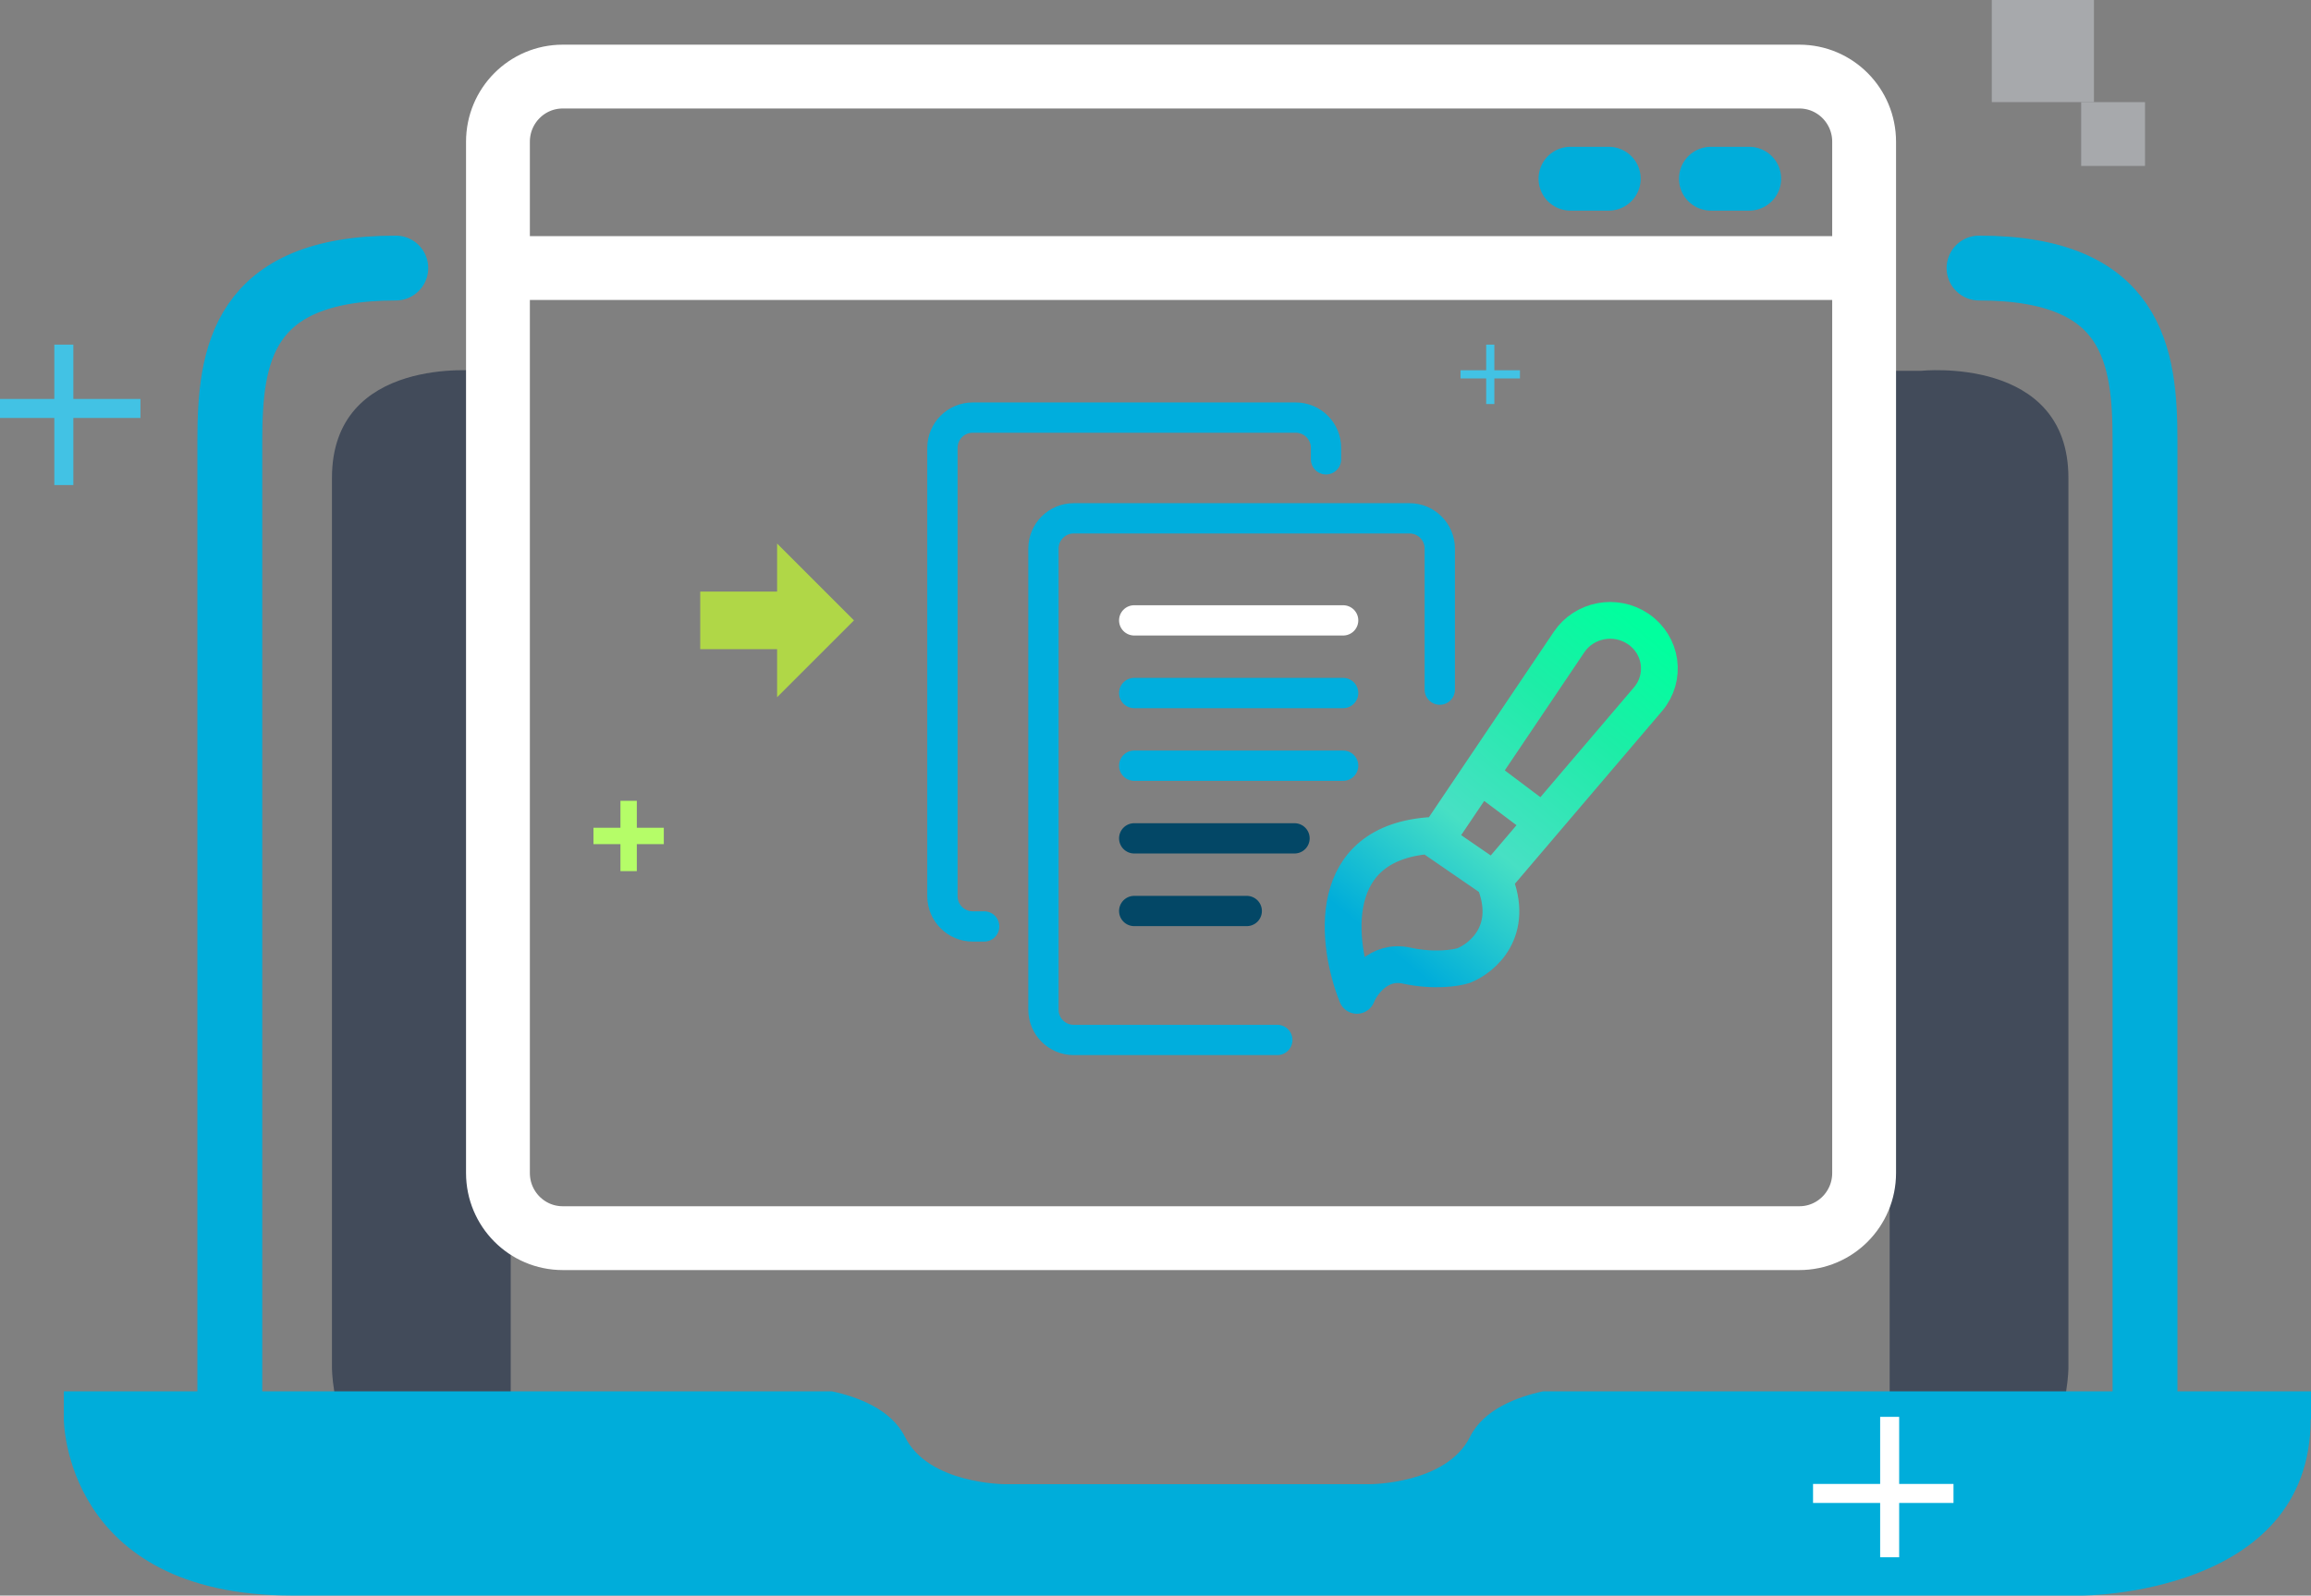 <svg width="181" height="125" viewBox="0 0 181 125" fill="none" xmlns="http://www.w3.org/2000/svg">
<rect x="0" y="0" width="181" height="125" fill="#808080" stroke="none"/>
<path d="M40 29.051H37.547C37.547 29.051 26 27.821 26 37.438V107.164C26 107.164 26 119 37.547 119H40V29.051Z" fill="#424B5A"/>
<path d="M148 29.051H150.453C150.453 29.051 162 27.821 162 37.438V107.164C162 107.164 162 119 150.453 119H148V29.051Z" fill="#424B5A"/>
<path d="M181 111.198V109H120.852C118.85 109.434 116.207 110.4 115.136 112.559C113.295 116.275 107.299 116.275 107.299 116.275H78.711C78.711 116.275 72.705 116.275 70.874 112.559C69.793 110.4 67.17 109.434 65.158 109H5V111.198C5 111.198 5 125 22.897 125H163.083C163.083 125 180.97 125 180.97 111.198" fill="#00ADDA"/>
<path d="M31 21C18.918 21 18 27.856 18 34.531V111" stroke="#00ADDA" stroke-width="5.08" stroke-linecap="round"/>
<path d="M155 21C167.092 21 168 27.856 168 34.531V111" stroke="#00ADDA" stroke-width="5.08" stroke-linecap="round"/>
<path d="M5 27V38" stroke="#42C2E4" stroke-width="1.49"/>
<path d="M11 32H0" stroke="#42C2E4" stroke-width="1.49"/>
<path d="M148 111V122" stroke="white" stroke-width="1.49"/>
<path d="M153 117H142" stroke="white" stroke-width="1.49"/>
<path d="M164 0H156V8H164V0Z" fill="#A7A9AC"/>
<path d="M168 8H163V13H168V8Z" fill="#A7A9AC"/>
<path d="M140.929 6H44.072C41.271 6 39 8.285 39 11.104V91.897C39 94.715 41.271 97 44.072 97H140.929C143.729 97 146 94.715 146 91.897V11.104C146 8.285 143.729 6 140.929 6Z" stroke="white" stroke-width="5" stroke-miterlimit="10"/>
<path d="M40 21H145" stroke="white" stroke-width="5" stroke-miterlimit="10"/>
<path d="M134 14H137" stroke="#00ADDA" stroke-width="5" stroke-linecap="round"/>
<path d="M123 14H126" stroke="#00ADDA" stroke-width="5" stroke-linecap="round"/>
<path d="M49.235 62.736V68.246M51.99 65.491H46.48" stroke="#B5FD68" stroke-width="1.283"/>
<path d="M116.719 27V31.654" stroke="#42C2E4" stroke-width="0.641"/>
<path d="M119.045 29.327H114.391" stroke="#42C2E4" stroke-width="0.641"/>
<path d="M60.864 50.859L54.844 50.859L54.844 46.344L60.864 46.344L60.864 42.582L66.884 48.602L60.864 54.622L60.864 50.859Z" fill="#B0D747"/>
<path d="M77.082 72.58H76.184C74.874 72.58 73.812 71.518 73.812 70.208V35.086C73.812 33.776 74.874 32.715 76.184 32.715H101.483C102.793 32.715 103.855 33.776 103.855 35.086V35.984" stroke="#00AEDD" stroke-width="2.372" stroke-linecap="round"/>
<path d="M100.041 81.473H84.094C82.784 81.473 81.723 80.411 81.723 79.101V42.979C81.723 41.669 82.784 40.607 84.094 40.607H110.393C111.703 40.607 112.765 41.669 112.765 42.979V54.029" stroke="#00AEDD" stroke-width="2.372" stroke-linecap="round"/>
<path d="M88.832 48.602H105.197" stroke="white" stroke-width="2.372" stroke-linecap="round"/>
<path d="M88.832 54.294H105.197" stroke="#00AEDD" stroke-width="2.372" stroke-linecap="round"/>
<path d="M88.832 59.986H105.197" stroke="#00AEDD" stroke-width="2.372" stroke-linecap="round"/>
<path d="M88.832 65.678H101.388" stroke="#034766" stroke-width="2.372" stroke-linecap="round"/>
<path d="M88.832 71.37H97.647" stroke="#034766" stroke-width="2.372" stroke-linecap="round"/>
<path d="M117.01 68.942L129.072 54.781C130.52 53.081 130.165 50.532 128.305 49.273C126.526 48.068 124.081 48.531 122.892 50.298L112.45 65.805L117.01 68.942ZM117.01 68.942C118.68 72.907 116.115 75.064 114.624 75.647C114.027 75.842 112.298 76.114 110.15 75.647C108.003 75.181 106.671 77.008 106.274 77.98C104.683 73.995 103.649 65.91 112.238 65.444M116.413 61.071L120.29 63.986" stroke="url(#paint0_linear_56846_91765)" stroke-width="2.88" stroke-miterlimit="10" stroke-linecap="round" stroke-linejoin="round"/>
<defs>
<linearGradient id="paint0_linear_56846_91765" x1="106.347" y1="77.98" x2="129.389" y2="49.754" gradientUnits="userSpaceOnUse">
<stop offset="0.12" stop-color="#00ADDA"/>
<stop offset="0.43" stop-color="#47E0C4"/>
<stop offset="0.76" stop-color="#1DEDA7"/>
<stop offset="1" stop-color="#01FF9E"/>
</linearGradient>
</defs>
</svg>
